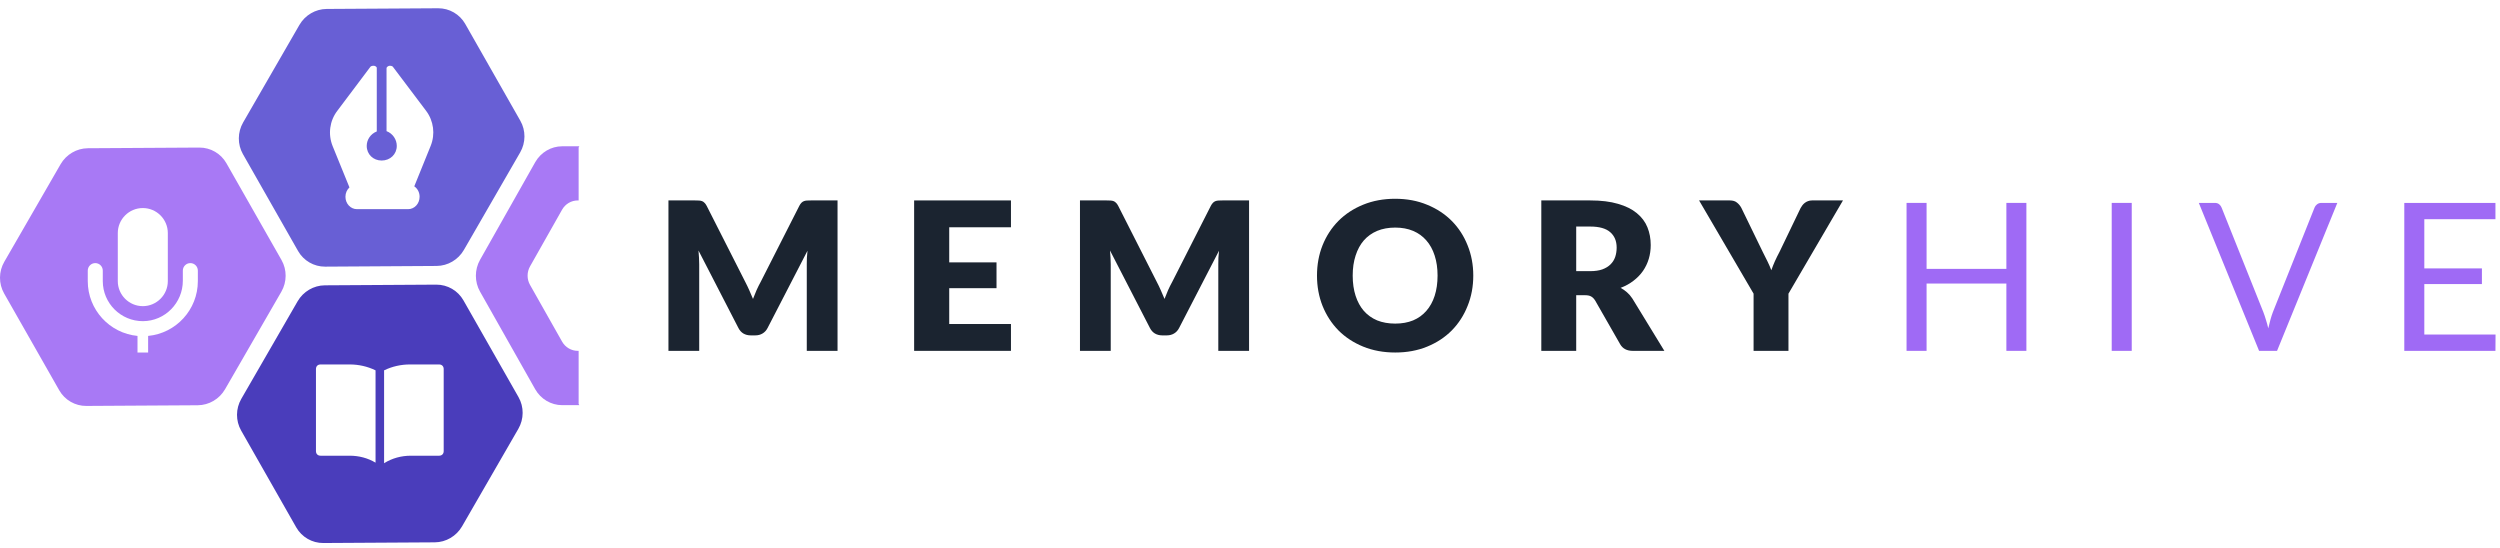<svg width="187" height="41" viewBox="0 0 187 41" fill="none" xmlns="http://www.w3.org/2000/svg">
<path fill-rule="evenodd" clip-rule="evenodd" d="M32.52 40.567L24.185 40.618C23.351 40.624 22.574 40.176 22.159 39.448L18.035 32.201C17.621 31.471 17.627 30.566 18.049 29.835L22.261 22.538C22.683 21.807 23.463 21.348 24.298 21.342L32.636 21.291C33.475 21.288 34.252 21.737 34.665 22.466L38.787 29.708C39.201 30.436 39.196 31.343 38.773 32.075L34.562 39.371C34.139 40.103 33.357 40.561 32.52 40.567ZM26.159 27.261C26.824 27.261 27.488 27.408 28.091 27.702V34.607C27.511 34.26 26.849 34.087 26.159 34.087L23.975 34.087C23.77 34.087 23.634 33.95 23.634 33.746V27.602C23.634 27.397 23.77 27.261 23.975 27.261H26.159ZM30.731 34.087C30.013 34.087 29.326 34.275 28.73 34.649V27.702C29.333 27.408 29.998 27.261 30.663 27.261H32.847C33.051 27.261 33.188 27.397 33.188 27.602V33.746C33.188 33.95 33.051 34.087 32.847 34.087L30.731 34.087Z" fill="#4A3DBB"/>
<path fill-rule="evenodd" clip-rule="evenodd" d="M14.792 30.313L6.456 30.364C5.623 30.37 4.845 29.922 4.431 29.194L0.306 21.947C-0.107 21.217 -0.102 20.312 0.321 19.581L4.532 12.284C4.954 11.553 5.735 11.095 6.57 11.088L14.908 11.038C15.747 11.034 16.523 11.483 16.937 12.212L21.059 19.454C21.473 20.182 21.467 21.089 21.045 21.821L16.833 29.117C16.411 29.849 15.628 30.308 14.792 30.313ZM12.553 21.028C12.553 22.06 11.714 22.9 10.682 22.9C9.65 22.9 8.811 22.06 8.811 21.028V17.434C8.811 16.402 9.65 15.562 10.682 15.562C11.714 15.562 12.553 16.402 12.553 17.434V21.028ZM14.238 19.68C13.928 19.68 13.676 19.932 13.676 20.242V20.999C13.676 22.654 12.346 24.018 10.691 24.023C9.036 24.027 7.688 22.682 7.688 21.028L7.688 20.242C7.688 19.932 7.437 19.68 7.127 19.68C6.817 19.68 6.565 19.932 6.565 20.242V21.028C6.565 23.168 8.198 24.927 10.285 25.127L10.285 26.37L11.08 26.37V25.127C13.167 24.927 14.799 23.168 14.799 21.028V20.242C14.799 19.932 14.548 19.68 14.238 19.68Z" fill="#A879F5"/>
<path fill-rule="evenodd" clip-rule="evenodd" d="M32.656 19.893L24.321 19.945C23.487 19.951 22.71 19.503 22.295 18.775L18.171 11.528C17.757 10.798 17.763 9.893 18.185 9.161L22.396 1.865C22.818 1.134 23.599 0.675 24.434 0.669L32.772 0.618C33.611 0.614 34.388 1.064 34.801 1.793L38.923 9.035C39.337 9.762 39.331 10.669 38.909 11.401L34.697 18.698C34.275 19.43 33.493 19.888 32.656 19.893ZM32.214 10.912L30.988 13.937C31.227 14.103 31.386 14.384 31.386 14.717C31.386 15.234 31.002 15.645 30.529 15.645H26.699C26.225 15.645 25.839 15.235 25.839 14.717C25.839 14.433 25.956 14.19 26.139 14.018L24.883 10.933C24.524 10.049 24.652 9.039 25.235 8.283L27.712 4.989C27.759 4.928 27.945 4.903 28.017 4.928C28.09 4.952 28.183 5.003 28.183 5.08V9.832C27.715 10.015 27.431 10.456 27.431 10.912C27.431 11.543 27.918 12.008 28.549 12.008C29.18 12.008 29.679 11.544 29.679 10.912C29.679 10.439 29.381 9.984 28.913 9.81V5.096C28.913 5.02 29.019 4.952 29.092 4.928C29.164 4.903 29.337 4.928 29.383 4.989L31.869 8.285C32.438 9.039 32.569 10.036 32.214 10.912Z" fill="#685FD5"/>
<path d="M35.906 21.813L40.035 29.118C40.45 29.851 41.222 30.306 42.051 30.306H43.333L43.282 30.216V26.243H43.215C42.733 26.243 42.285 25.979 42.044 25.553L39.645 21.309C39.404 20.885 39.404 20.355 39.645 19.928L42.044 15.684C42.286 15.257 42.734 14.993 43.215 14.993H43.282V11.033L43.333 10.942H42.051C41.223 10.942 40.452 11.397 40.035 12.131L35.906 19.437C35.492 20.171 35.492 21.083 35.906 21.813Z" fill="#A879F5"/>
<path d="M186.667 25.024L186.659 26.244H179.841V15.177H186.659V16.398H181.339V20.074H185.647V21.248H181.339V25.024H186.667Z" fill="#9F6AF5"/>
<path d="M174.832 15.177L170.323 26.244H168.98L164.471 15.177H165.667C165.801 15.177 165.909 15.211 165.992 15.278C166.074 15.345 166.136 15.43 166.177 15.533L169.296 23.34C169.363 23.515 169.428 23.706 169.489 23.912C169.556 24.118 169.616 24.334 169.667 24.561C169.718 24.334 169.773 24.118 169.829 23.912C169.886 23.706 169.948 23.515 170.014 23.34L173.126 15.533C173.157 15.445 173.216 15.365 173.304 15.293C173.396 15.216 173.507 15.177 173.636 15.177H174.832Z" fill="#9F6AF5"/>
<path d="M159.454 26.244H157.956V15.177H159.454V26.244Z" fill="#9F6AF5"/>
<path d="M151.574 15.177V26.244H150.077V21.209H144.108V26.244H142.61V15.177H144.108V20.112H150.077V15.177H151.574Z" fill="#9F6AF5"/>
<path d="M133.777 21.966V26.244H131.168V21.966L127.091 14.992H129.392C129.618 14.992 129.796 15.046 129.924 15.154C130.058 15.257 130.169 15.391 130.256 15.556L131.847 18.83C131.981 19.088 132.102 19.33 132.21 19.556C132.318 19.778 132.413 19.996 132.496 20.213C132.573 19.991 132.66 19.77 132.758 19.549C132.861 19.322 132.979 19.082 133.113 18.83L134.688 15.556C134.724 15.489 134.768 15.422 134.82 15.355C134.871 15.288 134.93 15.229 134.997 15.177C135.069 15.121 135.149 15.077 135.237 15.046C135.329 15.01 135.43 14.992 135.538 14.992H137.854L133.777 21.966Z" fill="#1B2430"/>
<path d="M118.95 20.282C119.305 20.282 119.606 20.238 119.853 20.151C120.105 20.058 120.311 19.932 120.471 19.772C120.63 19.613 120.746 19.427 120.818 19.216C120.89 19 120.926 18.768 120.926 18.521C120.926 18.027 120.764 17.641 120.44 17.363C120.121 17.085 119.624 16.946 118.95 16.946H117.9V20.282H118.95ZM124.494 26.244H122.131C121.693 26.244 121.379 26.079 121.189 25.75L119.32 22.483C119.233 22.344 119.135 22.244 119.027 22.182C118.919 22.115 118.765 22.082 118.564 22.082H117.9V26.244H115.29V14.992H118.95C119.763 14.992 120.455 15.077 121.027 15.247C121.603 15.412 122.072 15.643 122.432 15.942C122.797 16.241 123.063 16.593 123.227 17C123.392 17.407 123.474 17.849 123.474 18.328C123.474 18.694 123.425 19.039 123.328 19.363C123.23 19.688 123.086 19.989 122.895 20.267C122.705 20.54 122.468 20.784 122.185 21C121.907 21.217 121.585 21.394 121.22 21.533C121.39 21.621 121.549 21.732 121.699 21.865C121.848 21.994 121.982 22.148 122.1 22.329L124.494 26.244Z" fill="#1B2430"/>
<path d="M110.201 20.614C110.201 21.428 110.06 22.185 109.776 22.885C109.499 23.585 109.105 24.195 108.595 24.715C108.085 25.23 107.47 25.634 106.75 25.928C106.034 26.221 105.239 26.368 104.364 26.368C103.489 26.368 102.691 26.221 101.97 25.928C101.249 25.634 100.632 25.23 100.117 24.715C99.607 24.195 99.211 23.585 98.928 22.885C98.65 22.185 98.511 21.428 98.511 20.614C98.511 19.801 98.65 19.044 98.928 18.344C99.211 17.643 99.607 17.036 100.117 16.521C100.632 16.006 101.249 15.602 101.97 15.309C102.691 15.015 103.489 14.868 104.364 14.868C105.239 14.868 106.034 15.018 106.75 15.316C107.47 15.61 108.085 16.014 108.595 16.529C109.105 17.044 109.499 17.651 109.776 18.351C110.06 19.052 110.201 19.806 110.201 20.614ZM107.53 20.614C107.53 20.058 107.457 19.559 107.313 19.116C107.169 18.668 106.961 18.29 106.688 17.981C106.42 17.672 106.091 17.435 105.7 17.27C105.308 17.105 104.863 17.023 104.364 17.023C103.859 17.023 103.409 17.105 103.012 17.27C102.621 17.435 102.289 17.672 102.016 17.981C101.749 18.29 101.543 18.668 101.399 19.116C101.254 19.559 101.182 20.058 101.182 20.614C101.182 21.175 101.254 21.68 101.399 22.128C101.543 22.571 101.749 22.947 102.016 23.256C102.289 23.564 102.621 23.801 103.012 23.966C103.409 24.126 103.859 24.205 104.364 24.205C104.863 24.205 105.308 24.126 105.7 23.966C106.091 23.801 106.42 23.564 106.688 23.256C106.961 22.947 107.169 22.571 107.313 22.128C107.457 21.68 107.53 21.175 107.53 20.614Z" fill="#1B2430"/>
<path d="M93.43 14.992V26.244H91.129V19.772C91.129 19.623 91.132 19.461 91.137 19.286C91.147 19.111 91.163 18.933 91.183 18.753L88.195 24.538C88.102 24.718 87.976 24.854 87.817 24.947C87.662 25.039 87.484 25.086 87.284 25.086H86.929C86.728 25.086 86.548 25.039 86.388 24.947C86.234 24.854 86.11 24.718 86.017 24.538L83.029 18.738C83.045 18.923 83.058 19.106 83.068 19.286C83.078 19.461 83.083 19.623 83.083 19.772V26.244H80.782V14.992H82.774C82.888 14.992 82.985 14.995 83.068 15C83.155 15.005 83.233 15.02 83.299 15.046C83.366 15.072 83.426 15.113 83.477 15.17C83.534 15.221 83.588 15.296 83.639 15.393L86.535 21.101C86.638 21.296 86.736 21.5 86.828 21.711C86.926 21.922 87.019 22.138 87.106 22.36C87.194 22.133 87.284 21.912 87.376 21.695C87.474 21.479 87.577 21.273 87.685 21.078L90.573 15.393C90.625 15.296 90.676 15.221 90.728 15.17C90.784 15.113 90.846 15.072 90.913 15.046C90.98 15.02 91.055 15.005 91.137 15C91.224 14.995 91.325 14.992 91.438 14.992H93.43Z" fill="#1B2430"/>
<path d="M71.002 17V19.626H74.539V21.556H71.002V24.236H75.62V26.244H68.377V14.992H75.62V17H71.002Z" fill="#1B2430"/>
<path d="M62.648 14.992V26.244H60.347V19.772C60.347 19.623 60.349 19.461 60.355 19.286C60.365 19.111 60.38 18.933 60.401 18.753L57.413 24.538C57.32 24.718 57.194 24.854 57.034 24.947C56.88 25.039 56.702 25.086 56.502 25.086H56.146C55.946 25.086 55.765 25.039 55.606 24.947C55.451 24.854 55.328 24.718 55.235 24.538L52.247 18.738C52.262 18.923 52.275 19.106 52.286 19.286C52.296 19.461 52.301 19.623 52.301 19.772V26.244H50V14.992H51.992C52.105 14.992 52.203 14.995 52.286 15C52.373 15.005 52.45 15.02 52.517 15.046C52.584 15.072 52.643 15.113 52.695 15.17C52.751 15.221 52.806 15.296 52.857 15.393L55.753 21.101C55.855 21.296 55.953 21.5 56.046 21.711C56.144 21.922 56.236 22.138 56.324 22.36C56.411 22.133 56.502 21.912 56.594 21.695C56.692 21.479 56.795 21.273 56.903 21.078L59.791 15.393C59.842 15.296 59.894 15.221 59.945 15.17C60.002 15.113 60.064 15.072 60.131 15.046C60.198 15.02 60.272 15.005 60.355 15C60.442 14.995 60.542 14.992 60.656 14.992H62.648Z" fill="#1B2430"/>
</svg>
